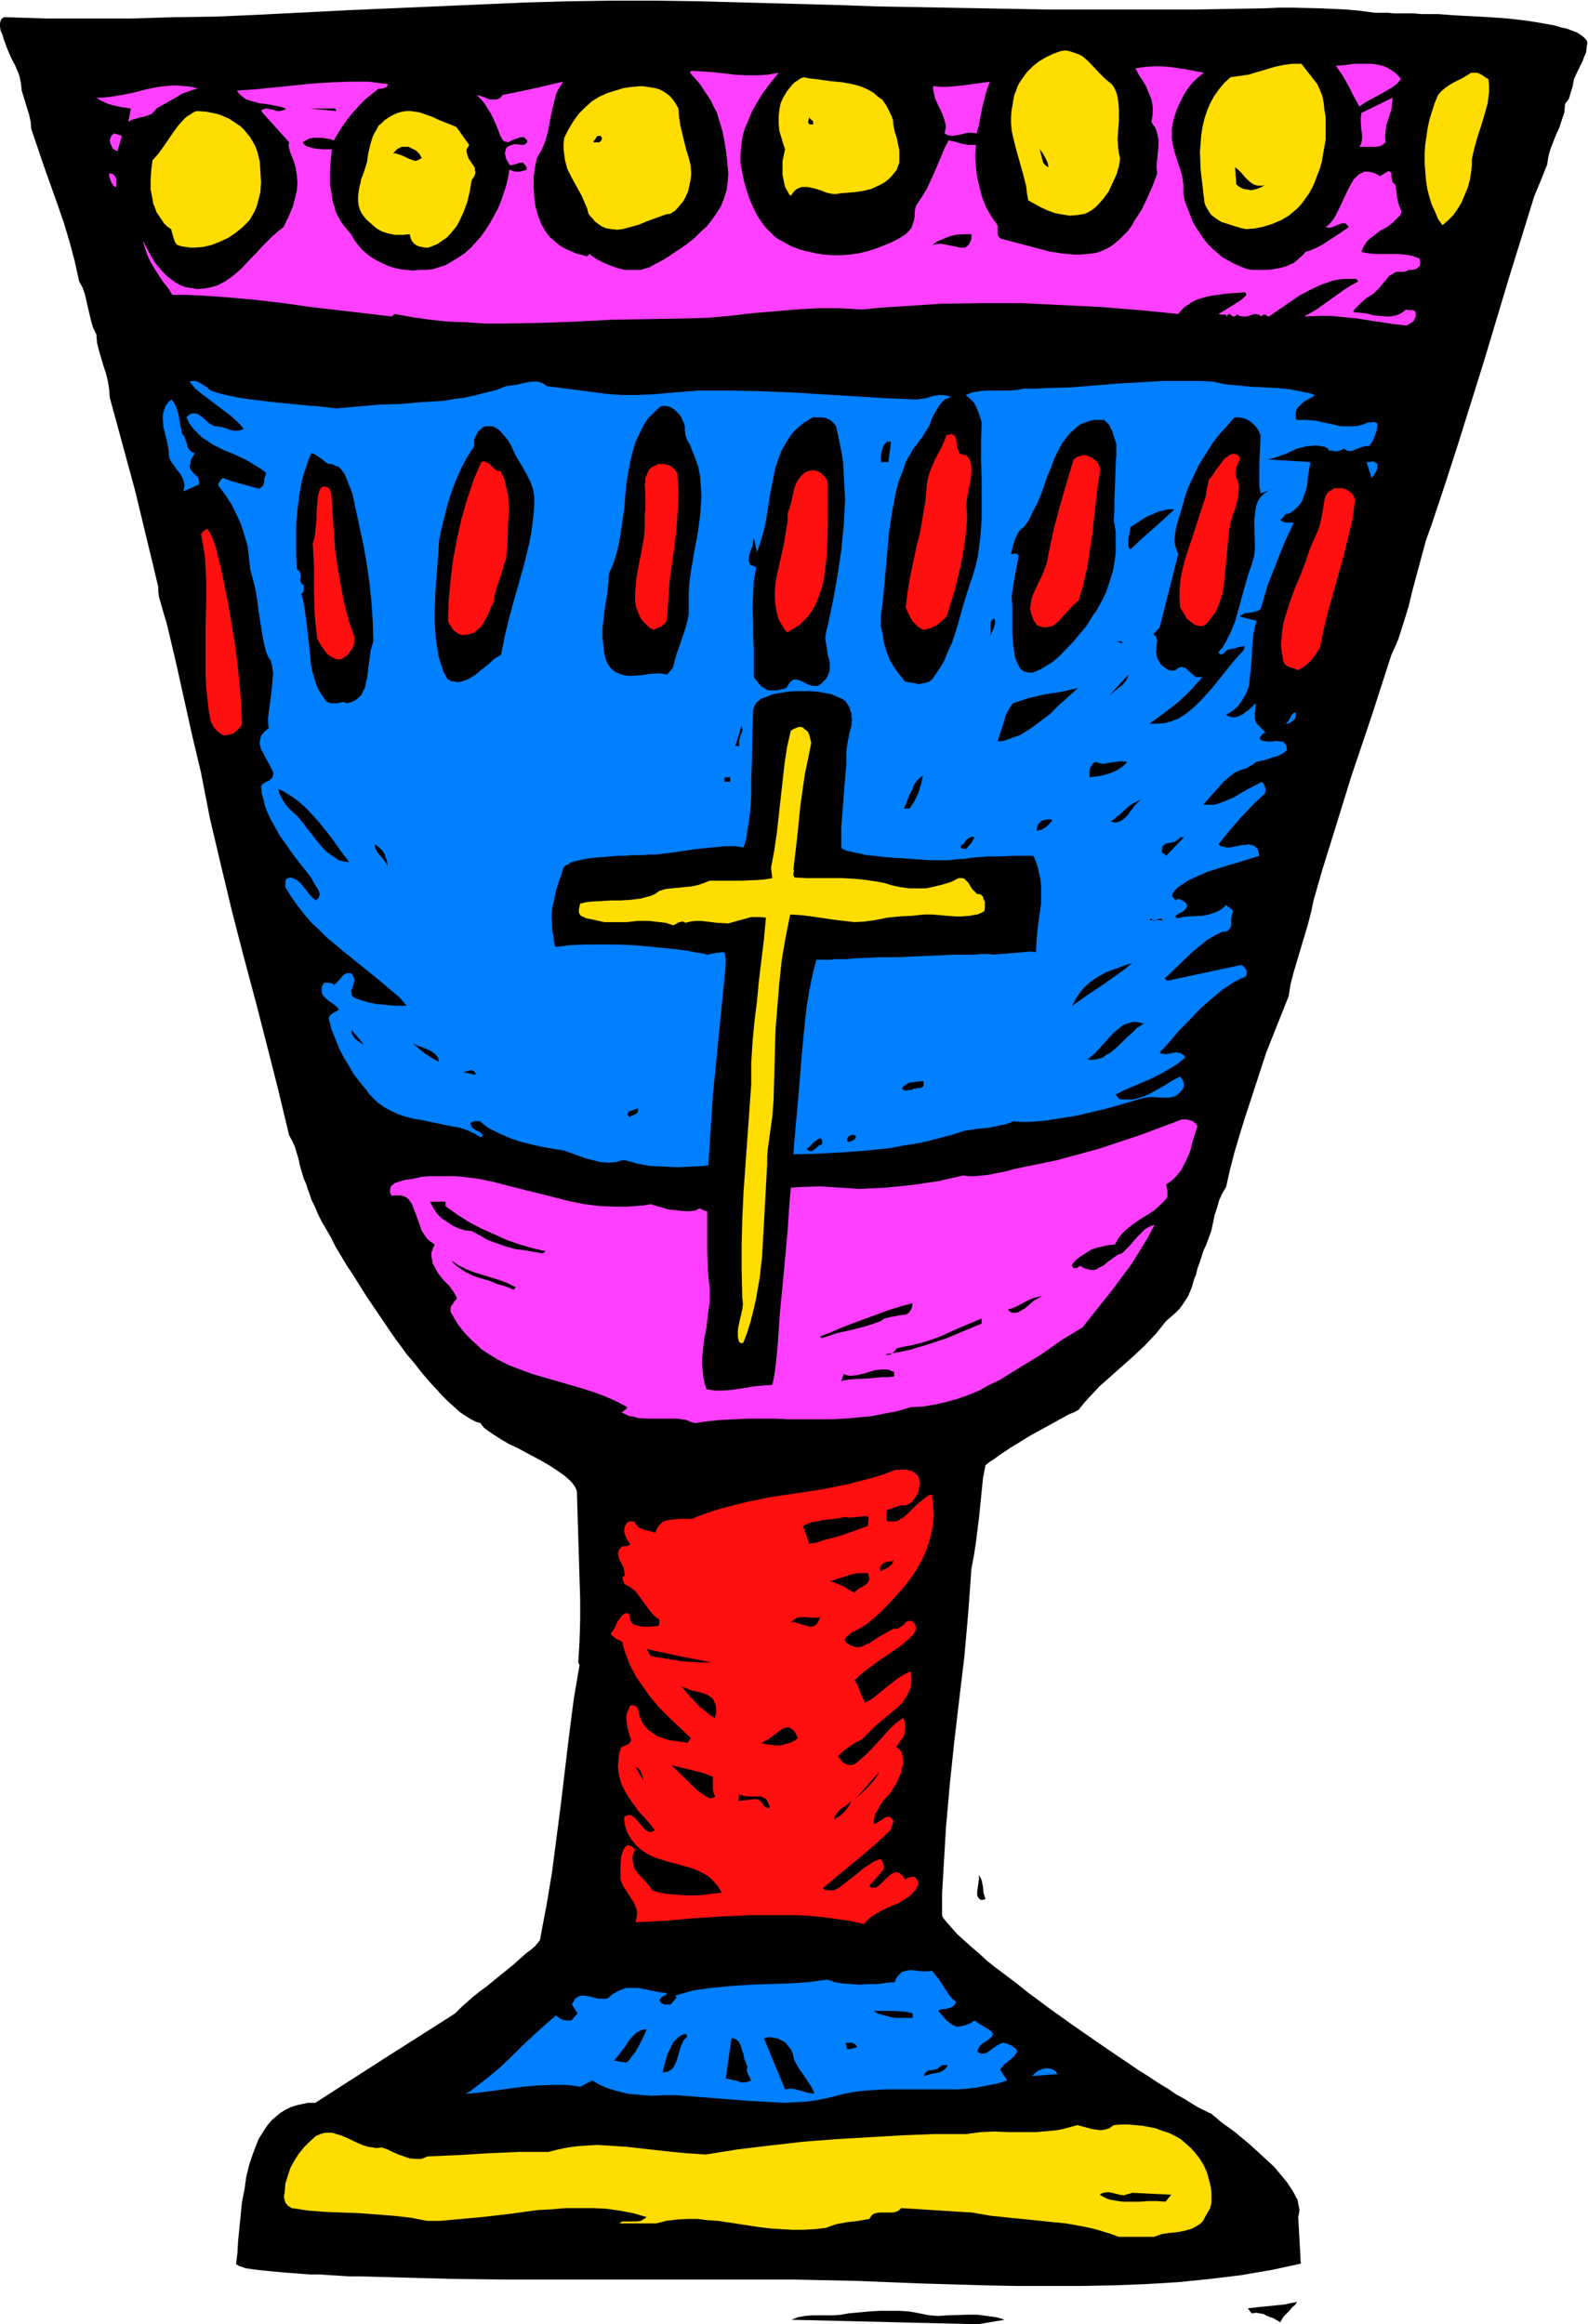 <svg xmlns="http://www.w3.org/2000/svg" fill-rule="evenodd" height="588.515" preserveAspectRatio="none" stroke-linecap="round" viewBox="0 0 2488 3642" width="402.059"><style>.brush1{fill:#000}.pen1{stroke:none}.brush2{fill:#fd0}.brush3{fill:#ff3fff}.brush4{fill:#007fff}.brush5{fill:#ff0f0f}</style><path class="pen1 brush1" d="m1982 13 22-1h22l42 1 43 2 21 2 22 3h21l9 1h31l12 1h25l27 2 56 3 27 2 27 3 13 2 12 2 11 2 11 2 10 3 9 2 8 3 8 3 6 4 4 3 4 4 2 4-1 8-1 8-3 7-3 8-7 14-6 13-2 11-3 10-3 10-3 4-3 4-1 13-4 12-4 12-5 11-9 23-3 11-2 13-10 25-10 24-40 129-39 130-40 128-21 65-21 63-9 25-7 26-14 52-6 25-8 26-8 25-5 12-6 13-31 96-32 95-30 97-15 48-14 49-4 19-5 19-11 37-11 37-5 19-3 19-35 88-17 52-17 52-8 26-8 27-7 27-6 27-6 10-5 11-3 11-4 12-5 24-4 11-4 11-5 11-3 10-3 9-3 8-2 9-3 7-4 14-6 14-4 6-4 6-5 7-6 6-7 6-8 7-8 10-8 10-17 18-17 16-18 16-18 16-18 16-17 18-8 9-8 10-7 4-8 3-9 5-9 5-20 11-22 12-21 13-10 6-9 6-9 6-8 6-8 5-6 5-4 21-2 20-4 40-5 40-3 20-4 21-5 69-6 68-8 67-8 68-7 67-6 68-2 34-2 34-2 34v34l1 3 2 3 6 7 7 8 8 9 10 9 11 10 13 11 13 12 14 11 16 12 16 12 16 13 35 26 35 25 36 25 35 24 18 12 16 11 16 10 15 10 15 9 13 9 13 7 11 7 10 6 8 4 8 4 2 1 3 1 3 3 4 3 8 7 11 8 11 8 12 10 12 10 25 23 12 11 10 12 10 12 8 12 3 5 3 6 3 5 1 6 1 5 1 5-1 6-1 5 4 73-23 5-23 5-24 4-23 4-49 6-49 5-50 3-50 2-52 1h-102l-52-1-101-3-50-2-49-2-49-1-47-1H792l-79-1-39-1-38-1-37-1-35-1h-17l-16-1-31-2h-14l-14-1-13-1-13-1-11-1-11-1-10-1-9-1-8-1-7-1-6-1-5-2-4-1-3-2-2-1v-1l2-17 1-18 1-10 1-10 2-20 2-21 4-20 3-21 5-20 7-20 7-18 5-8 5-8 5-7 6-7 7-6 6-5 8-5 8-4 9-3 9-2 10-2h11l109-70 110-70 2-2 3-3 6-6 8-7 9-8 10-8 11-8 22-18 21-17 10-9 9-8 8-6 7-6 2-3 2-2 2-3 1-1 5-27 5-26 9-54 7-54 7-54 13-109 7-54 9-53-2-4 2-33 1-33v-33l-1-32-1-33-1-33-1-33-1-33v-4l-1-4-2-4-2-3-3-4-4-4-8-7-10-7-12-8-12-7-13-7-26-14-13-6-12-7-11-7-9-6-8-6-3-4-2-3-7-2-8-4-8-5-9-6-9-8-10-9-10-10-10-11-11-12-11-13-10-13-12-14-22-30-21-31-21-31-20-32-10-15-9-15-9-15-7-14-8-14-7-12-6-12-5-12-5-10-3-9-3-8-2-7-4-9-3-10-3-10-2-10-3-10-3-10-4-9-5-9-17-71-18-71-18-70-19-71-18-70-17-71-17-72-14-72-14-59-26-117-14-59-4-13-4-14-4-14-1-7v-8l-9-38-9-37-18-75-40-147-1-13-2-13-3-12-4-12-7-24-3-12-1-13-5-10-3-10-5-21-5-22-4-11-5-9-7-32-8-30-9-30-10-29-21-59-20-59-1-11-2-10-12-39-1-10-2-11-2-6-3-7-3-7-4-7-7-16-6-16-2-7-3-7-1-6v-5l1-5 2-3 3-2h4l64 2h131l67-2 67-1 68-3 138-7 138-6 138-6 69-2 68-1h68l68 1 112 3 111 3 55 2 55 1 110 2 110 2h222l56-1 57-1z"/><path class="pen1 brush2" d="m1742 132 4 6 3 7 2 7 1 7 1 14v15l-1 15-1 15 1 15 1 7 2 8-2 13-4 13-6 13-6 13-8 11-8 9-5 5-5 4-5 3-6 3-6 1-6 1-12 1-12-2-11-2-11-4-11-5-20-11-2-11-1-10-5-20-11-39-5-20-2-10-1-11v-10l1-11 2-11 2-12 3-7 2-6 3-6 4-6 8-11 9-9 10-8 12-7 11-5 11-4 7-1 6 1 6 2 6 2 5 2 5 3 9 8 17 18 9 9 10 8zm322 0 4 9 4 10 2 11 1 10 2 12v34l-2 12-2 11-2 12-3 11-4 10-4 11-4 9-5 9-5 7-5 7-5 6-5 5-6 5-6 5-12 7-14 6-13 4-14 3-14 1-9-2-10-3-9-3-10-3-8-5-4-3-4-3-3-4-3-5-3-5-2-6-3-26-3-26-1-27 1-13 1-13 2-13 3-13 4-12 5-12 6-11 7-10 9-11 10-9 14-2 14-2 27-8 13-4 14-3 14-2h15l25 32z"/><path class="pen1 brush3" d="m2195 124-6 7-8 6-17 10-17 9-9 5-8 6-9-16-8-16-9-16-11-16 14-1 14-2h28l7 1 6 1 7 2 6 3 5 3 6 4 5 5 4 5zm-309-10-10 8-8 8-8 10-6 10-5 10-5 11-4 12-3 12-1 8v15l1 6 3 13 4 13 4 12 4 13 1 7 1 7v14l2 11 4 11 4 10 4 11 5 9 6 9 6 9 7 9 7 7 8 7 8 7 9 5 9 5 9 4 10 4 9 2h22l11-1 11-2 11-3 6-3 5-2 5-4 4-4 5-4 4-5 9-3 9-4 8-4 9-6 17-11 16-11-1-2-2-2-2-2h-6l-5 2-5 2-5 2-5 1-5-1 6-5 5-6 5-8 4-8 8-17 8-17 4-7 4-7 5-5 5-4 3-1 3-2h8l3 1 5 1 4 2 5 3 2-1 3-2 5-3 2-1 2-1 2 1 2 3v5l1 5 1 4 4 3 2 11 1 11 3 11 2 5 2 4-2 6-4 4-4 4-4 4-9 7-10 5-9 7-9 7-4 4-3 5-3 5-2 6 12 2 11 1h34l11 1 12 2 5 2 6 2 1 4v6l-1 2-3 3-4 2-5 1h-5l-4 2-4 1h-12l-3 2-7 4-5 6-6 7-5 6-6 6-3 3-3 2-8 5-8 7-7 7-4 4-2 4 10 1 11 1 10 3 11 1 11 1h5l5-1 5-1 5-2 5-3 5-4 3 1h8l2 1 2 2v8l-2 3-1 3-6 4-5 3-20-2-19-3-20-3-19-3-20-2-21-2h-20l-22 1 11-6 10-6 21-15 21-15 11-7 11-6-3-4h-19l-9 1-10 2-8 3-9 3-17 8-17 9-16 11-32 22h-1l-2-1-1-1-2-1h-2l-2 1-2 2-2-2-2-1-5-1-5 1-5 2-5 1h-5l-5-1-2-1-2-2-1 2-1 1-3 1h-1l-2-1-2-2-2-1-2 1-1 1-1 2-1-2-1-1h-7l-4-1 12-7 11-7 11-7 5-4 5-5-2-4-29 2-14 2-14 2-14 4-6 2-6 3-6 4-6 4-5 5-5 6-60-6-62-5-62-3-62-3h-63l-63 1-31 2-31 2-31 2-30 3-17-1-18-1h-35l-35 2-34 3-35 3-34 4-35 3-34 1-57 1-58 1-57 3-57 2-57 1h-29l-28-2-29-1-28-3-28-4-28-5-4 4-42-5-43-5-43-5-42-6-43-5-43-4-44-3-22-1h-22l-7-11-8-10-13-20-6-10-5-11-4-11-3-12 6 12 7 13 7 11 10 12 9 9 11 8 5 3 6 3 6 2 6 1 6 1 6 1 12-1 10-2 10-3 10-5 9-6 9-7 9-8 16-17 8-8 8-9 17-17 8-7 9-7 5-10 5-11 5-12 3-12 3-12 1-12-1-13-2-12-3-10-4-10-2-5-1-5-1-4 1-5-44-49 2-2 2-1 5-1 5 1 5 1 5 2h5l5-1 3-1 2-2-10-3-10-2-11-2-10-1-11-3-10-3-4-3-4-3-4-4-3-4 29-2 30-3 59-6 30-2 30-1h29l15 2 15 2-2 4-4 2-5 1h-4l-10 8-10 8-10 10-9 10-9 11-8 11-7 11-7 12-6-2-6-1-6-1h-14l-6 1-6 3-5 3 4 5 5 2 6 2 6 1 12 1h13l-2 18-1 18v19l3 18 1 8 3 9 2 8 4 8 4 7 5 7 5 6 6 7 5 9 6 8 7 8 7 6 8 6 9 5 8 4 9 4 9 3 10 2 9 1 10 1 10-1h10l10-1 10-3 12-4 10-6 10-6 10-7 9-8 8-9 8-9 7-10 7-11 6-11 6-11 5-12 8-24 3-13 2-12 3 1 3 1 3 1h8l3-1 4-1 3-1v-4l-2-3-2-2-1-2h-6l-5 2-5 1-3 1-3-1-5-9-1-4-1-5 1-4 1-4 4-3 2-1 3-1 4-1h3l8 1h3l3-1 2-2 1-2v-2l-3-3-2-2h-6l-5 2-6 2-6 3-2 1-3-1h-2l-3-2-2-3-2-4-7-18-8-17-5-8-5-8-5-6-7-7 5 1 5 2 11 4h10l2-1 3-1 2-2 2-3 48-10 47-11-4 7-4 6-3 7-2 8-4 16-3 15-3 17-4 15-3 8-3 7-4 7-4 7-3 15-2 15v16l1 15 2 15 4 14 5 13 7 12 6 8 8 7 7 6 8 5 9 4 9 4 8 2 10 3 3-4 10 7 11 6 12 5 11 4 12 3h25l6-2 7-2 9-5 10-5 10-6 10-7 11-7 11-8 10-8 9-9 10-9 8-10 7-10 7-11 5-12 4-13 2-13 1-14-2-23-3-22-4-21-3-10-3-10-3-10-5-9-4-9-6-9-6-9-6-9-7-8-8-9 2-3 17 1 17 1 17 2 17 2 18 1h17l17-1 17-3-13 16-12 16-11 18-5 9-4 9-4 10-4 9-3 10-2 11-1 11-1 10v11l2 12 3 15 4 15 5 15 6 14 7 14 9 13 5 6 5 5 6 6 6 5 11 6 11 6 13 5 12 3 13 3 13 2 14 1h13l13-1 14-2 13-3 13-4 13-5 12-5 12-6 11-7 5-5 4-5 2-6 2-6 1-6v-6l1-7 2-5 8-12 8-13 6-13 6-13 11-26 5-12 6-12 10 2 10 3 11 2h12l-1 17 1 18 2 16 4 17 4 15 6 15 8 14 5 7 5 7v14l1 3 2 2 2 2 19 5 38 10 19 5 19 3 20 2h10l10-1 10-1 9-2 9-4 8-4 7-5 7-6 7-7 7-7 6-8 5-9 11-17 9-19 8-18 7-19-1-11 1-11 1-11 1-10v-10l-2-10-1-4-2-5-3-4-3-5 1-6 1-6v-12l-2-11-4-10-4-10-6-10-6-9-5-10 14-2 13-1h14l14 1 13 2 13 2 26 5z"/><path class="pen1 brush2" d="m2332 124 1 10v9l-1 9-1 9-5 18-5 17-6 18-5 18-2 8-2 10v9l-1 10-2 12-3 12-5 12-5 12-6 10-7 10-8 8-9 8-7-10-5-12-5-11-4-13-3-12-2-14-1-13-1-14v-14l1-14 2-13 2-14 3-13 4-13 4-12 5-12 5-6 6-5 7-5 7-4 14-7 13-8h9l3 1 4 2 6 4 5 3zm-933 64 1 10 2 9 3 9 2 10 2 9v20l-2 5-2 6-4 5-4 5-5 5-5 4-5 3-6 3-11 5-12 3-13 2-24 2-5 1h-6l-10-2-10-4-10-3-10-2h-9l-5 2-4 2-4 4-4 6-3-3-2-4-4-7-2-9-2-10v-21l2-10 2-9-3-9-3-10-3-10-1-11v-11l1-11 2-10 4-9 6-10 8-10 4-4 5-3 4-3 5-2 10 2 10 1 21 3 20 2 11 2 9 2 10 3 9 4 9 5 7 6 8 6 6 9 5 10 3 6 2 6z"/><path class="pen1 brush3" d="m1551 128-4 10-3 10-5 20-4 21-2 10-3 10-7-1h-7l-12 3-6 1-6 1-6-1-3-1-3-2 1-5 1-6-1-5-1-4-3-9-4-9-4-8-4-9-2-9-1-5v-5l12 1h11l22-2 22-3 22-3zM310 139l-9 2-8 3-8 3-8 5-32 18-2 3-2 2-4 4-6 2-6 2-6 1-6 2-7 2-5 3 4-21-14-2-14-3-7-2-7-3-6-3-6-4h10l10-1 19-3 20-4 19-5 20-4 10-1 10-1h10l10 1 11 1 10 3z"/><path class="pen1 brush2" d="m1063 170 1 14 2 13 6 25 3 12 4 13 3 12 1 13-1 10-2 9-2 9-4 9-4 7-6 7-6 7-8 5-7 1-8 3-17 6-17 7-18 5-8 2-8 1-9-1-7-1-8-3-7-5-4-3-3-4-4-4-3-4-2-8-3-7-6-14-15-27-7-14-2-7-2-8-1-8-1-8v-9l1-9 7-14 8-13 8-11 10-10 10-9 11-7 13-6 13-4 13-4 14-2 15-1 7 1 7 1 6 1 7 2 6 3 6 4 5 4 5 6 4 6 4 7z"/><path class="pen1 brush3" d="m2171 223-5 4-4 2-5 1h-27l3-6 1-7v-6l-1-7-1-13v-6l1-8 49-24-1 9-1 9-5 16-3 9-1 8-1 10 1 9z"/><path class="pen1 brush1" d="m527 174-42-4h40l2 4z"/><path class="pen1 brush2" d="m403 237 4 16 1 16 1 16-1 16-2 8-4 15-3 7-4 7-4 7-5 5-6 6-11 9-12 8-13 6-13 5-13 3-14 1h-6l-7-1-6-1-7-2-2-2-2-3-2-6-2-7-2-7-6-4-5-5-4-6-4-6-4-6-2-6-3-7-1-7-3-15v-15l1-16 2-15 9-10 8-11 15-22 8-11 9-10 4-4 5-3 6-4 5-2 15 1 15 3 7 2 7 3 7 3 6 4 6 4 6 4 5 5 5 6 5 6 4 7 4 7 3 8zm312-38 20 28-2 4-2 3v4l1 4 2 6 4 6 4 6 2 3v4l1 3-1 4-2 4-3 4-3 18-4 17-6 16-7 15-4 7-5 6-5 6-6 6-6 4-7 5-7 3-8 3h-5l-5-1-5-1-4-2-4-3-3-4-2-5-1-5-11 1h-12l-10-2-10-3-9-5-8-7-8-7-7-9-3-6-2-7-1-7v-7l1-8 1-7 2-7 1-6 3-7 2-6 4-13 2-14 3-13 4-13 3-6 3-5 3-6 5-4 5-5 6-4 7-4 7-3 7-2 7-1h6l7 1 7 1 6 2 14 5 13 6 13 5 12 5z"/><path class="pen1 brush1" d="M1274 195h-5l-2-1-1-3 2-7 2 3 3 2 1 2v4z"/><path class="pen1 brush3" d="m184 237-4-2-3-2-2-4-2-4-1-5 1-4 2-4 4-3 12 4-7 24z"/><path class="pen1 brush1" d="M943 216v2l-1 2-1 1-2 2h-9v-2l2-2 3-5 2-1h4l2 3zm-282 32-3 1-3 2-3 1h-2l-6-2-5-2-6-3-5-2-6-2-3-1-3 1 2-3 3-3 2-2 3-1 3-2h11l6 3 6 3 5 5 4 7zm982 14-4-2-3-3-2-3-1-4-2-8-2-8 4 5 4 7 4 8 1 4 1 4zm339 27-5 4-5 2-6 2-6 1-6-1-6-1-6-3-5-4-2-27 5 4 5 5 5 6 6 6 5 4 3 2 3 1 4 1h7l4-2z"/><path class="pen1 brush3" d="M182 280v13l-3-1-2-2-3-5-2-6-1-3v-4h4l2 1 3 3 2 4z"/><path class="pen1 brush1" d="M1522 367v7l-2 5-2 4-3 3-3 2h-8l-4-1-10-2-10-2-5-1h-5l-5 1-4 1 6-5 7-3 7-3 8-3 8-2 9-1h16z"/><path class="pen1 brush4" d="m330 612 12 4 12 3 24 5 24 3 25 3 50 5 25 2 25 3 33-3 34-3 34-1 34-3 34-2 17-3 16-2 17-4 16-4 16-4 15-6 8-1 8-1 8-2 9-2 8-1h8l4 1 3 1 4 2 3 3 47 6 46 6 24 2h24l24-1 24-2 24-2 25-2h49l49 1 49 2 98 6 48 3 49 2 7-1 7-1 7-2 7-2 7-1h6l7 1 7 3h-3l-3 1-5 2-4 4-4 5-7 11-3 6-3 6-2 7-4 7-4 6-4 7-5 6-4 6-5 6-4 7-8 14-5 15-6 15-4 15-6 31-5 33-3 33-3 34-3 33-4 33v15l3 13 2 14 4 13 5 13 7 12 8 11 9 11 11 2 5 1 6 1 5-1 5-1 6-2 5-4 6-9 6-9 6-10 4-10 9-20 7-22 6-21 6-21 7-22 7-21 4-14 3-14 2-15 2-15 2-29v-60l-1-31v-30l1-29-4-13-5-12-3-6-4-4-4-4-5-4 5-2 5-2 12-2 11-1h36l11-1 11-2h19l19-1 37-1 36-3 37-3 35-2 36-2h57l20 1 19 4 20 2 21 2 21 1 20 1 20 2 20 4 10 2 9 3-2 2-2 1-5 3-6 3-5 4-5 5-2 2-2 4-1 3v8l1 4h14l15 1 28 6 13 3h21l7-1 7-2 7-3h4l5-1 3 1 2 1 1 2-1 9-3 9-4 9-5 7h-5l-5 1-11 4-4 2-5 1-5-1-3-2-2-1-3 2-3 1-2 1h-7l-3-1h-6v-3l-6-3-7-1-6-1-12 1-6 1-12 3-11 5-6 3-6 2-11 4-12 3 67 4-4 24-1 12-3 11-4 11-2 5-3 4-4 4-4 4-4 3-5 3h-4l-3 3-1 2-2 2-3 3 3 2 2 1 5 1h11l-15 32-13 33-13 33-5 17-5 18-3 4-5 2-4 1-5 1-9 1-4 2-4 3 27 7-3 9-2 10-1 10-1 10-1 20-2 21-1 10-1 10-3 10-4 8-5 8-6 8-8 7-5 3-5 3 3 2 3 1 4 1h3l5-1 7-3 5-4 6-4 10-10v8l-1 8v8l1 3 2 5 14 14h-2l-3 2-2 3-2 2v3l2 2 3 1 7 1h6l8-1 6 1h3l2 1 2 2 2 3 1 3v5l-4 3-3 2-8 4-8 2-8 3-8 2-9 2-7 5-4 2-4 3-5 1-5 2-9 4-9 7-8 7-8 9-8 9-16 18h18l6-2 11-4 12-5 22-13 12-6 11-6 3 4 2 4 1 5-1 5-19 18-19 20-18 21-17 21 4 3 5 1 4 1h5l10-2 10-2h5l4-1 4 1 4 1 3 2 3 3 2 5 1 6-16 5-16 5-17 5-16 5-16 5-16 7-15 7-7 5-8 5-3 3-3 3-3 4v2l-1 2 6 7 1-2h6l5 3 3 2 3 4-1 4-2 3-2 2-3 2-6 3-5 4 3 3 9-2 10-1 21-1 10-2 9-3 5-2 5-3 4-3 4-4 3 3 3 2 3 2 2 3-2 5-1 6v10l-1 4-2 3-2 2-2 1-3 1h-4l-12 6-12 7-11 9-11 9-22 21-22 21 3 4 117-25 4 3 3 4 1 2v6l-1 3-9 4-10 5-9 6-9 6-18 15-17 15-16 17-17 17-15 18-15 16 2 2h3l5 1 5-1 5-1 5-1 6 1h2l2 2 3 2 2 3-6 5-6 5-13 8-14 8-14 7-28 12-14 6-14 7 5 7 7 1h13l6-1 13-4 11-5 23-13 11-7 12-6 3 4 2 4 1 5-1 5-3 4-4 4-3 3-4 2-4 1-5 1h-9l-19-1-9 1-4 1-4 1-24 7-24 7-25 6-25 6-25 4-25 4-25 2h-13l-12-1-10 4-9 2-19 4-20 2-19 3-19 6-19 5-19 5-19 4-20 3-20 4-39 4-40 3-41 2-81 2v-7l-1-4-1-1-1-2-9 2-8 1-8 1-9 1-8 2-7 2-7 4-3 2-3 3 12 7-9 2-8 1-10 1-10 2-20 1-22 1-22-1-22-1-11-2-10-2-10-3-9-2-7 1-6 2-12 1-12-1-12-3-12-3-11-4-22-8-18-3-17-3-18-4-16-4-17-6-16-7-16-8-7-5-7-6h-8l-4 1-2 1-1 2 1 3 2 3 5 4 7 3 5 5-4 3-10-6-11-5-12-4-12-2-24-5-24-5-12-2-12-3-12-4-11-5-11-6-10-7-9-9-5-5-4-6-10-12-10-13-8-14-8-13-7-14-6-15-6-15-4-16 1-3 1-2 4-3 5-3 5-3-4-5-5-4-6-4-5-4-5-5-1-2-1-3v-7l1-4 3-4h8l4 1 2 1 1 2 3-3 4-4 3-3 3-4 3-3 4-2h6l2 1 2 3 1 2 1 3v3l-1 5-2 6-2 5 1 4v2l2 3 2 1 4 2 9 3 10 3 10 2 10 1 20 2h19l-11-13-13-11-25-21-51-41-25-21-12-12-12-11-11-13-11-14-10-14-9-15v-8l1-4 1-1 2-1 4-1 3 1 3 1 4 2 5 4 5 6 5 6 5 7 5 5 5 4 2-2 2-2 1-3 1-2-1-4-2-5-6-9-2-4-2-4-26-33-12-17-12-17-10-18-5-9-4-9-4-10-2-10-3-10-1-11 2-3 3-2 3-2h1l4-2 3-3 2-2 1-4v-3l-1-3-4-8-5-9-4-8-5-9-1-4-1-4v-4l1-5 1-4 3-4 4-4 5-4-1-8v-8l2-16 2-15 2-16 1-15 1-7-1-7-1-7-2-7-4-6-3-7-4-16-3-17-5-32-2-17-3-17-4-16-4-15-2-19-2-17-5-17-5-16-7-16-8-16-9-14-11-15-1-2v-2l2-3 2-3 3-3 14 5 14 4 15 4 14 4 3-2 3-3 2-6v-4l1-3 2-7-8-6-8-5-8-5-9-5-17-8-17-7-18-9-7-5-8-5-7-7-7-7-6-8-5-10 3-3 3-2 3-1h6l3 1 6 4 6 5 5 5 7 4 3 1h3l5 1 5 1 6 2 5 2 5 1h6l5-1 5-2-9-10-11-10-45-34-11-9-9-11 5-1h5l4 2 4 2 8 5 7 6z"/><path class="pen1 brush4" d="m285 679 3 4 2 4 3 9 1 5 3 4 3 3 2 1 3 1-6 11-1 7-1 3 1 4 4 5 5 5 3 3 1 3 1 4v4l-25 11 1-4 1-4v-3l-1-4-2-6-4-7-5-6-4-6-5-7-3-6-1-12-2-12-3-12-3-12-1-12v-6l1-5 2-6 2-5 4-5 5-4 4 6 3 6 2 6 2 7 2 14 2 7 1 7z"/><path class="pen1 brush1" d="M1073 668v7l1 7 2 6 6 11 2 6 5 12 5 15 3 15 1 15 1 15-1 15-1 15-4 30-6 31-5 31-2 15-1 16v32l-2 11-3 11-7 21-7 20-3 11-3 11-9 10-6-1-7-1-13 1-8 1-6 1-14 1h-7l-7-1-6-2-5-2-5-3-5-5-4-6-3-7-2-8-1-8-2-17v-16l2-17 2-17 3-17 2-17 1-17 7-16 5-16 4-17 3-18 5-35 3-37 3-18 3-17 4-17 5-16 7-15 4-8 4-7 5-7 6-6 6-6 7-6 4-1h3l6 1 6 3 5 4 5 5 4 6 3 7 2 6zm237 0 4 19 4 19 3 19 1 19 1 19 1 20-1 20-1 20-4 40-6 40-7 39-8 38-2 7-1 6-1 7 1 7 2 13 1 7 2 6 1 7v11l-2 5-2 5-4 5-5 5-6 4h-7l-7-2-6-3-6-3-6-2h-6l-3 2-2 2-3 4-3 5-11 3-5 1h-10l-4-1-5-3-5-3-11-14v-43l-1-22v-22l-1-21 1-22 1-21 4-21-4-2-4-1-2-2-1-3-1-2v-3l1-6 2-7 3-7 1-7 1-6 5 22 5-14 4-14 4-15 5-30 2-15 6-30 3-15 5-14 5-13 7-12 7-11 5-6 5-5 5-4 6-5 7-4 6-4h16l5 1 4 2 4 2 4 4 4 5zm439 28v16l-1 15-1 29-1 28v15l-1 16 3 18v33l-2 16-3 15-5 16-5 15-7 14-7 13-9 13-8 13-20 24-20 21-11 10-6 4-7 4-6 4-7 3-7 3h-7l-3-1-4-1-3-2-3-3-3-6-3-6-2-7-1-7-2-13-1-15v-44l-1-15 5-32 6-30-1-2-1-2-3-1-3 1h-4l3-13 4-12 3-6 3-5 4-4 3-2 8-11 6-13 7-13 6-14 10-29 6-14 5-14 6-12 7-13 8-10 4-5 5-4 4-4 5-4 6-3 6-2 6-2 6-1h15l4 4 4 4 2 5 3 5 1 5 2 5 3 10zm226-14-1 23-1 23v34l2 11 21-7-5 2-4 1-7 5-5 5-4 6-3 8-1 7-1 8-1 9 1 36v8l-1 9-2 8-2 7-6 17-5 18-5 18-5 18-5 18-7 17-4 8-4 8-5 8-6 7 1 2 2 1 1 1 2-1 2-1 2-2 2-2 2-2h2l25-6-1 6-8 9-9 10-16 20-16 20-17 19-9 9-9 8-9 7-10 6-10 4-11 3-12 1h-12l22-16 22-17 10-9 10-10 10-11 9-10h-9l-3-1-4-4-5-4-4-4-3-2h-2l-3-1-3 1-3 1-3 3-6 1-5-1-5-3-4-3-4-4-2-4-3-5-1-5-1-5 1-4v-5l1-8-1-4-1-3-4-3 10-11 29-115-2-5-2-5-1-5-1-5 1-11 2-12 7-23 3-11 3-11 6-17 8-17 8-17 10-16 10-16 11-15 13-14 12-14h7l6 1 6 2 5 3 5 4 5 5 4 6 3 7zM803 703l5 11 6 10 6 10 6 11 5 10 4 11 1 6 1 6v13l-1 16-2 15-2 15-3 15-7 29-8 29-8 28-8 29-7 29-3 15-3 15-10 6-10 9-10 8-11 9-10 6-5 2-6 2-5 1-6-1-6-1-5-3-6-11-4-12-4-13-2-13-2-13-1-14-1-14v-14l1-29 2-28 2-28 2-28 4-20 5-20 5-19 6-19 7-18 8-18 9-17 11-17v-10l2-5 2-4 2-4 4-3 3-3 4-2h11l3 1 7 4 5 5 5 6 5 6 4 7 3 6z"/><path class="pen1 brush5" d="m1514 713 3 4 3 5 1 4 1 5v10l-1 10-2 10-2 10-2 10-1 10 1 12v12l-2 23-3 23-4 21-5 22-5 21-13 41-4 4-8 7-4 3-9 4-10 3-5-2-5-3-4-4-4-4-6-11-5-11 3-25 4-24 10-47 6-24 4-24 4-24 2-25 2-10 3-10 4-10 4-9 10-19 4-9 4-10 4-1 4-1 2 1 3 2 1 2 1 3 1 7 1 7 1 3 1 3 2 3 3 1 3 1h4z"/><path class="pen1 brush1" d="M1392 724h-12v-9l2-10 1-4 2-4 3-3 2-2h6l-4 32zm-878 3h5l3 1 4 2 4 1 5 5 5 7 3 7 3 8 6 15 6 28 6 28 6 28 5 29 4 29 3 29 2 30 1 31-2 6-2 7-2 14-1 8-1 8-2 15-2 7-1 7-3 6-3 6-4 4-5 4-6 3-7 2-3-1-4-1-9 2h-9l-4-1-4-2-6-9-6-9-4-10-3-10-3-10-2-11-2-22-5-44-3-22-2-11-3-10 2-2 1-1 1-4v-8h-2l-1-1-2-3-1-3 1-4v-4l-1-4-2-3-1-1-2-1-1-24v-47l2-23 3-23 4-22 3-11 4-11 3-10 5-11 3 1 4 2 6 4 13 10z"/><path class="pen1 brush5" d="m1943 717-2 6-2 4-1 3-2 7v8l2 5 2 6 1 5v5l-1 11-2 10-3 11-4 10-3 11-2 10-2 20-2 21-2 21-2 20-1 10-2 10-3 9-3 9-4 9-5 7-6 8-7 7-4 1h-3l-6-1-5-3-5-4-5-4-3-6-7-11-1-14v-13l1-13 2-12 3-13 3-12 8-24 8-24 8-25 8-24 2-13 3-13 2-3 3-3 5-8 6-8 6-8 3-4 4-2 3-3 3-1 4-1 3 1 3 1 4 4zm-219 18-4 26-3 26-6 53-4 26-4 25-6 26-7 24-4 3-4 4-7 7-8 9-7 8-7 6-4 3-4 1-5 1h-4l-5-1-6-2-5-7-3-7-2-7-1-6 1-7 1-7 2-6 3-7 6-13 7-14 5-14 2-7 1-6 4-20 4-19 10-38 11-38 11-37 3-2 2-2 7-2 6-1 6 2 6 3 5 4 4 5 3 8v-1 1zm-940 3 3 6 3 6 3 13 3 13 1 15v14l-1 15-1 31v6l-1 6-1 12-4 12-3 11-4 12-4 11-3 12-2 12-4 7-3 8-4 8-4 7-4 7-6 5-6 5-4 1-4 1-6 1h-5l-5-2-4-3-4-3-3-5-3-4-2-5 1-33 3-32 4-32 6-32 7-31 9-31 10-30 12-28 3-1h2l4 2 4 2 3 3 3 3 3 3 4 2h4z"/><path class="pen1 brush4" d="M2158 727v7l-2 5-3 5-4 5-8-25h5l5-1 4 2 2 1 1 1z"/><path class="pen1 brush5" d="m1061 741 1 14 1 14-1 28-2 29-3 28-2 14-2 15-4 28-2 29-2 29-1 4-2 4-3 2-3 3-6 2-6 3-6-3-4-4-4-4-4-4-3-5-2-4-4-11-2-10v-12l1-12 1-13 5-26 5-26 2-12 1-13v-23l1-5v-28l-1-12 1-5v-6l2-4 2-5 2-4 4-4 5-2 5-3h9l4 1 4 1 4 2 3 3 3 3 3 4zm236 15v66l-1 35-1 17-2 17-2 16-4 16-5 14-6 14-4 6-4 6-5 6-5 5-5 5-6 4-7 4-7 4-4-5-3-5-6-10-3-11-2-11-1-11v-12l1-12 2-12 11-49 4-25 2-11v-12l3-9 3-10 2-10 2-9 3-9 2-4 3-4 3-4 3-3 4-3 5-2 5-1h5l5 2 4 2 3 3 3 3 3 4 2 5zm-778 17 4 59 2 29 4 28 5 28 5 27 7 27 9 26v12l-2 5-3 5-3 4-3 4-5 3-4 3h-7l-6-2-5-3-5-4-4-6-4-5-7-12-2-18-2-19-1-38v-37l-2-38 3-9 1-9 1-10 1-11v-11l1-11 1-11 2-9 2-4 3-3 3-1 3 1 3 1 2 2 2 4 1 3zm1604 11-4 30-7 29-7 29-8 28-8 29-8 28-7 29-6 29-7 11-8 10-4 4-5 4-5 3-5 3-8-3-7-2-3-2-3-2-2-4-1-4-2-12-1-11 1-12 1-11 2-11 3-11 7-22 8-22 9-21 8-21 7-21 4-9 4-9 4-9 3-9 4-19 3-19 1-5 2-4 3-4 3-2 4-2 3-2h12l4 1 4 2 3 2 4 3 2 3 2 4 1 4z"/><path class="pen1 brush1" d="m1840 798-17 16-18 16-17 15-17 16-3-4v-14l2-9 1-8 17-11 8-5 9-4 9-4 8-2 9-2h9z"/><path class="pen1 brush5" d="m346 889 12 59 5 30 5 31 4 30 3 31 3 32 1 32-1 3-2 3-5 5-5 4-6 2-5 1h-5l-4-2-4-3-4-4-3-3-5-10-3-17-2-18-2-18-1-18v-76l1-38v-37l-1-18-1-18-3-18-3-17 3-4 4-3 1-1h2l1 2 2 2 3 6 3 7 5 14 3 14 4 15z"/><path class="pen1 brush1" d="m1551 997 1-4v-16l1-4 2-2 3-2 1 4v4l-2 7-3 7-3 6zm207 11-9-3h9v3zm-22 84 32-35-2 6-3 5-4 5-4 3-10 8-5 4-4 4zm-47-14-30 27-14 14-16 12-15 11-8 5-8 5-9 3-8 3-9 3-9 1 5-16 5-15 2-8 3-7 4-7 5-7 12-4 12-4 26-6 26-4 26-6z"/><path class="pen1 brush4" d="M2030 1116v7l-1 3-2 2-5 4-4 2h-4l3-2 2-3 3-5 1-3 2-2 2-2 3-1z"/><path class="pen1 brush1" d="M1210 1172h-6v-10l2-10 3-10 6-8 2 2 2 2 1 5v5l-1 5-5 10-3 5-1 4zm-52-3h-6l10-32 1 5v4l-3 7-2 8v8zm608 25-6 6-7 5-7 4-8 3-7 2-8 2-16 2v-8l1-7 2-3 2-3 2-2 3-1 6 2 6 1 5-1 6-1 7-1 6-1h6l7 1zm-320 21-3 14-4 13-6 13-8 12h-9l3-6 3-8 3-8 4-7 3-8 4-6 5-5 5-4zm-302 10h-9v-7h9v7zm-597 126-8-1-8-2-6-4-6-4-7-5-5-5-11-13-10-13-5-6-5-7-11-13-6-5-6-6-6-7-5-8-4-8-2-8 8 4 8 5 8 5 8 6 8 7 7 7 14 15 13 16 13 17 12 17 12 16zm790-101-3 14 3-14zm403 38 12-10 6-5 11-10 6-4 6-3 6-3-5 5-5 5-5 7-5 7-5 5-4 3-3 2-3 1-4 1-4-1h-4zm-91-3-4 5-6 6-7 4-8 2 1-6 1-4 3-3 3-3 4-1 4-1h5l4 1zm-122 27-3 5-3 5-4 4-3 4h-5l-3-1-1-3 2-2 3-2 2-3 2-3 3-2 3-2 3-1 4 1zm300 29-3-3-2-1h-1l-1-4 1-3v-3l1-2 2-1 2-2 5-1 10-2 4-3 2-1 2-3h6l-28 29zm-1220 17-1-4-3-4-3-4-3-4-4-4-3-5-2-4-1-6 5 3 3 3 4 4 3 4 2 6 2 5 1 5v5zm512 28v2l-1 2-1 2-1 1h-8l-2 1-2 3-9-4h3l4-2 6-4 3-2 2-1h3l3 2zm304-3v7l-1 4-1 2-2 1h-2v-5l1-4 3-3 2-2zm201 0v2l-2 3-1 2-3 1-4 2h-5l3-2 4-3 4-4 2-1h2zm-290 18-2 2-1 2v6l-1 3-1 3-2 2-2 2h-13l1-4 1-5 2-3 3-3 3-3 4-2h8zm488 41h-21l3-3 1 2 1 1 2 1 3-1 2-1 3-1 2-1 2 1 1 1 1 1zm-48 67-11 9-11 8-24 17-24 16-24 17 4-8 4-7 5-7 5-6 11-10 12-8 13-7 14-5 13-5 13-4zm18 95-11 7-10 10-6 5-5 5-10 10-11 9-6 3-5 4-6 2-6 1-6 1-6-1 5-4 6-5 10-11 10-11 10-11 5-4 5-4 5-4 6-2 6-2 6-1 6 1 8 2zm-1220 35-3-3-4-2-7-5-3-3-2-3-2-4v-5l21 25zm116 25-11-6-11-7-10-8-9-8 6 3 6 2 12 5 6 3 5 4 4 5 1 3 1 4zm511 3-3 3-4 2-3 1-4 1h-17l3-5 3-3 4-2 4-1h5l4 1 4 1 4 2zm-454 17-21-4h3l3-1 7-2h2l3 1 2 2 1 2v2zm702 10v7l-1 2-2 1-3 1h-4l-3 1h-3l-3 2h-4l-4 1h-2l-2-1-2-1-1-2 3-3 4-3 4-2 4-1 9-1 10-1zm-448 42 1 4-1 3-2 2-1 1-3 1-2 1-3 1-1 2-3-3-1-2 1-2 1-2 2-1 4-1 4-2h2l2-2zm221 8-8 3-8 3-16 2-17 3-8 2-7 4-13-4 10-2 9-3 20-5 9-3 10-2h9l10 2z"/><path class="pen1 brush3" d="m1876 1765-8 25-3 13-5 12-6 12-3 6-4 5-4 5-5 5-5 4-6 4 1 5 1 5v10l-5 6-5 5-11 10-24 15-11 8-10 8-5 5-4 5-4 6-3 6-10 1-9 2-9 2-9 3-8 5-8 5-8 6-7 8 1 2 1 2 1 1h4l3-1 2-2h3l2 2 5 2 4 1 4 1h5l4-1 3-2 8-4 7-6 7-5 7-5 4-2 4-1 12-12 6-7 6-7 6-6 6-6 7-4 8-3-11 21-13 21-13 21-15 20-14 19-16 20-31 39-33 20-31 22-33 20-16 10-16 10-17 8-16 9-17 7-17 6-18 5-18 4-18 3-19 1-20 6-21 4-20 4-21 2-22 2-21 1h-65l-21-1h-44l-21 1-21 1-21 2-20 3-7-2-7-3-7-1-7-1h-46l-15-1-7-2-7-1-6-3-7-3h2l1-1 2-2 2-1 1-1 2-3-17-9-18-8-19-7-19-6-38-11-38-11-19-7-18-7-18-9-16-10-9-6-7-7-8-7-7-7-7-8-7-9-6-10-6-10v-7l1-3 2-2 3-5 4-4-2-5-3-5-7-10-9-9-8-10-3-5-3-6-3-5-1-6-1-5v-6l2-6 3-7-6-4-6-5-4-6-4-6-5-14-5-14-3-7-2-6-3-5-4-5-5-3-6-2h-10l-4 1-2-3-1-3v-3l1-4 1-3 3-2 2-2 3-1 13-4 14-2 13-3 13-1h38l12 1 25 3 24 5 23 6 24 6 48 12 23 6 25 5 25 3 26 1h13l13-1 14-1 13-2 9 3 8 2 9 3 9 1 9 1 9 1h8l8-1 2-1 2-1 2-1h3l3 2 6 2 3 1 3-2 14-6 13-6 14-5 14-5 14-4 14-4 15-2 14-2 15-2 15-1 30-1 31 2 30 2 21-1 21-1 20-2 20-2 20-3 21-3 40-9 9 1h10l20-2 10-2 10-2 10-2 10-3 34-7 34-7 33-9 33-9 33-11 33-11 32-12 32-12h7l7 2 3 1 2 2 3 2 2 4z"/><path class="pen1 brush1" d="m1340 1779 1 3-1 2-1 1-1 1-4 2-3 1h-3l-1-3 1-3 1-2 2-1 2-1 2-1 5 1zm-52 14-3 1-3 2-3 3-3 2-3 2-3 1-3-1-2-1-1-2 1-1 2-1 4-4 4-4 4-3 4-3h3l1 1 1 1v7zm-590 97 18 13 19 12 19 10 20 9 20 9 20 7 21 6 21 5h-1l-2 1-3 2-29-5-15-2-14-4-14-5-14-5-12-7-13-7-10-1-10-3-9-4-9-6-9-6-7-7-6-9-5-10h24v7zm110 127-3 4-12-5-14-4-12-5-14-4-12-4-12-6-6-4-6-4-5-4-5-6 6 4 6 4 12 6 13 5 13 4 26 8 13 5 12 6zm826 14-3 1-4 2-7 4-7 6-7 6-7 4-3 2-4 1h-7l-3-2-3-3 7-2 7-3 13-7 6-3 7-3 8-2 7-1zm-204 11-1 5-1 4-2 3-2 3-3 2-3 1-8 1-16 3-8 2-3 2-3 2-11 4-12 4-23 6-23 5-12 4-12 4-2-3 16-6 16-7 18-7 19-7 38-14 19-6 19-5zm108 32-36 15-19 8-18 6-19 6-20 6-19 4-20 3 2 1h5l3-2 3-2 5-6 3-1 4-1 16-3 16-4 16-5 16-6 15-7 16-7 31-13v8zm-137 83-10 1h-10l-20 2-22 1-11 1-10 2 4-11 5 2 5 1 9-1 10-2 10-3 10-3 10-1h10l5 2 5 2v7z"/><path class="pen1 brush5" d="m1440 2317 1 7-1 7-1 6-2 5-4 6-4 5-4 3-6 3h-8l-7 2-8 3-6 2-1 5v10l1 2 1 1h11l5-1 4-3 4-2 4-3 8-8 4-4 4-4 8-7 8-6 4-3 5-1 2 16 1 16-1 15-3 15-4 14-5 14-6 13-7 13-8 12-9 12-10 12-10 11-20 21-22 19-10 6-9 5-5 2-4 4-4 3-3 5 4 5 5 3 5 2 4 1h5l5-1 5-3 6-2 10-7 10-6 11-6 5-3 5-1h4l3-2 3-2 4-3 2-3 4-2h6l2 2 2 2 1 3 1 2v2l-1 5-3 5-4 4-4 4-5 4-4 4-19 13-19 13-19 14-10 8-8 8 5 8 3 9 2 5 2 4 4 9 10-5 9-7 17-14 9-7 8-6 10-6 9-4 1 9v8l-1 8-3 7-3 6-4 6-4 6-5 5-12 10-12 10-11 9-5 5-5 5-6 6-6 6-13 7-13 9-6 5-6 6 3 4 3 4 4 3 4 2 5 1 5-1 4-2 5-4 9-8 9-9 16-17 16-18 9-8 10-7 2 4 1 3v9l-1 9-1 4-2 3v-1l-10 15 3 1 2 2 4 5 1 6 1 6v7l-2 6-1 7-3 6-2 5-2 4-6 10-6 9-8 8-6 9-5 9-3 5-1 5-1 4v6l4-1 4-3 4-2 4-3 4-2h4l2 1 2 1 1 2 2 3-5 14-26 24-27 23-27 22-26 22 2 1 2 2h14l9-5 9-7 9-7 9-7 8-7 9-6 9-6 10-4 3 3 2 5 1 4-1 5-22 25 3 3h7l3-2 4-3 3-3 3-3 4-4 7-6 3-2 4-1h4l3 2 4 3 2 3 2 3 3-2 3-1 4-1h5l3 3 2 4 1 3v2l-1 2-4 7-5 5-5 5-5 3-11 7-12 5-11 5-11 6-5 3-6 4-5 5-4 5-22-5-21-3-22-3-22-2-23-1h-68l-45 2-46 3-45 4-44 2 1-6 1-5v-6l-1-4-2-5-2-5-6-9-5-8-6-9-2-5-2-5v-22l1-12 1-5 2-5 2-5 4-4 2-1 2 1 4 1 5 6-3 6-1 5v5l1 4 1 5 1 4 5 7 12 13 6 7 5 7 12 4 14 2 13 1 15 1h14l14-1 14-2 13-1-6-10-7-8-7-7-8-5-8-4-9-4-18-5-10-3-9-2-19-6-8-3-9-5-8-5-8-7-4-5-4-5-3-5-3-5-2-6-2-6-1-7v-6l4-2 3-1h3l3 2 3 2 3 3 5 6 5 6 3 3 2 2 4 2 3 1 3-1 4-2-11-14-13-14-11-15-5-7-5-8-4-8-4-8-2-8-2-9-1-9 1-10 1-10 3-10 5-2 4-2 4-2 1-2 2-3-2-6-2-7-2-7-1-8-1-7 1-7 3-7 1-3 2-3h3l3 1 2 1 2 1 2 4 1 5 1 5 2 5 2 5 3 4 6 7 8 6 8 5 9 3 9 3 9 1 19 3 6-8v1l-16-15-17-16-17-17-15-18-14-20-7-10-6-11-5-10-4-11-4-11-3-12-5-3-5-2-4-4-3-2-1-3 3-3 3-5 5-11 4-5 3-4 5-3h5l1 4 1 5 1 3 2 3 2 2 3 1 6 2 7 1h8l14-1h1l1-1 1-3v-6l-4-3-4-3-6-7-7-9-12-17-6-7-4-3-4-3-4-2-4-2v-2l-1-1-1-2v-2l-1-2 1-2 1-1 2-1-1-7-1-6-6-11-2-6-1-5 1-3 1-3 2-2 3-3h6l3-1 2-1 1-2-5-7-3-8-1-4v-4l1-4 2-4 1-2 2-1 3-1h7l1 3 2 2 3 4 4 2 5 2 4 1 4 1 5 1 4 2 3-6 2-4 4-4 3-3 5-2 3-1 9-1 10-1h18l4-1 4-2 19-7 19-6 19-5 20-5 39-8 40-6 40-6 40-8 19-5 20-5 19-6 19-7h15l5 1 5 1 4 3 4 3 3 6z"/><path class="pen1 brush1" d="m1361 2377-1 14-22 8-23 8-23 6-12 4-12 2-10-28 7-3 7-3 9-1 8-2 18-2 18-3 3 1h5l10-1 10-1h4l4 1zm18 85v-6l2-4 3-2 3-2 4-1h3l4-1 3-2-2 3-1 4-3 2-3 3-6 3-7 3v-1 1zm-19 3 1 4 1 3v3l-1 2-2 4-4 3-5 3-4 2-4 3-3 4-19-11-10-4-5-2-5-1 15-5 16-5 7-2 8-1h14zm-75 69-2 5-2 4-2 2-2 2-3 1-3 1-6-1-7-2-6-2-7-2h-6l5-4 5-3 6-1h6l12 1h6l6-1zm-170 71h-22l-25-2-25-4-24-4v-1l-6-10 51 11 51 10zm5 87-7-4-7-6-8-6-7-7-13-14-12-15 3 3 5 2 10 4 10 2 10 3 5 2 4 3 4 3 2 4 2 5 1 6v7l-2 8zm130 32-6 4-6 3-8 2-7 2h-8l-8-1-8-1-7-2 3-1 4-2 8-5 8-6 8-6 3-2 4-2h7l3 2 4 3 3 5 3 7v-1 1zm-133 60v21l1 4 1 3 2 3-4 2-4 1-3-1-4-2-3-2-4-3-7-5-40-39 16 4 9 2 8 2 16 4 16 6zm-109 3v2l-1-1-1-2-2-2-4-8-2-3-2-3h3l2 2 2 2 2 5 1 3 2 5zm332 32 38-43-4 7-4 6-9 10-10 10-11 10zm-134 14h-3l-3-1-3-2-2-3-4-5-3-2-3-1-28 3 1-10 4 1 3 1 7 1h21l3 2 3 1 2 2 2 4 2 4 1 5zm100 18 2-5 3-5 3-3 4-4 8-5 8-7-2 4-2 4-7 9-4 4-4 3-5 3-4 2zm238 125-4 1h-3l-2-1-2-2-1-2-1-2v-6l2-14 1-7-1-5 3 4 2 4 2 10 1 10 3 10z"/><path class="pen1 brush4" d="m1460 3088 5 6 5 6 17 26 5 6 6 5-2 4-3 3-4 2-4 1-4 1h-4l-4 1-3 2 6 7 7 8 8 6 8 4 7-1 8-2 7-3 6-4 7 5 15 9 4 3 3 4-2 4-4 4-4 3-8 5-3 3-2 4-2 5 3 1 2 2h4l5-1 5-3 5-4 6-4 5-3 5-2 6 1 7 3 3 2 3 2 2 2 2 4-3 4-3 4-7 6-8 6-3 4-3 4 11 17-16 5-16 3-15 3-16 2-16 1h-113l-16 1-16 1-16 2-16 3-19 5-18 4-19 3-18 1-19 1-19-1-37-2-38-3-38-3-38-3h-19l-19 1-13-1-12-1-12-1-12-3-11-3-12-4-11-5-10-6-19 10-11-2-12-1h-22l-23 1-23 2-44 6-23 3-22 2 9-5 9-7 18-14 18-15 18-17 17-17 18-17 18-16 17-15 5 4 6 3 6 1h7l10-11-9-14 3-5 2-4 3-2 3-2 4-1h3l8 1 4 1 4 1 8 2h12l4-2 5-5 6-3 5-3 6-2 5-2h18l11 2 24 5 11 1-2 3-4 2-3 2-1 2-2 2 2 3 1 2 3 1 2 1h10l9-11-2-3 14-4 14-4 14-2 15-2 30-3 30-2 30-1 31-1 30-2 15-2 15-2 12 4 12 2 14 1 13 1 14-1h14l14-2 13-1 2-6 3-4 3-3 3-3 4-1 3-1 8-1 8 1 8 1h12l4-1z"/><path class="pen1 brush1" d="M1430 3155v7h-25l-8-1-8-2-7-2-7-2-6-4h31l16 1 7 1 7 2zm-417 25-3 7-3 7-8 15-4 7-5 6-4 6-5 4-19-3 6-7 6-8 6-8 5-8 6-7 6-6 4-2 4-2 4-1h4zm64 10-3 4-3 3-4 9-6 20-3 8-2 4-3 4-3 2-3 2-4 1h-5l5-19 3-10 4-8 4-9 6-6 3-3 3-2 4-2 4-1 3 3zm94 49-1 4v2l2 5 5 10-5 2-5 1h-5l-10-3-5-1-10-2 9-63h3l3 1 3 2 2 2 3 5 2 7 3 8 1 7 3 7 2 6zm71-21 2 9 4 8 5 8 5 7 10 15 5 8 3 8-11-2-11-3-11-3h-6l-7 1-33-80 8-2 6 1 7 1 6 3 6 3 4 5 5 6 3 7zm101-10-4 1-4 1-4 1h-4l-2-10h10l2 1 3 1 1 2 2 3zm142 28-2 3-1 2-4 3-5 3-5 1-5 1-5 1-6 2-4 1v-2l1-2 3-3 4-2h4l8-2 4-3 4-3h9z"/><path class="pen1 brush4" d="m1657 3250-40 3 4-4 5-4 5-2 6-2h5l6 1 5 3 2 2 2 3z"/><path class="pen1 brush2" d="m1745 3330 12-1h11l11 1 11 1 11 2 10 2 10 4 10 3 10 5 9 5 8 7 8 7 7 8 7 9 6 10 5 11 4 15 2 8 1 8v17l-2 8-4 7-4 7-3 6-5 5-5 3-5 3-5 2-11 3-12 2-11 1-12 2-5 2-6 2h-55l-14-5-13-4-14-4-14-3-28-5-30-3-29-3-30-3-29-3-29-5-111-7-3 3-3 2-3 1-4 1h-21l-6 1-3 1-3 2-2 3-2 3-17 3-17 2-17 3-9 3-8 3-17 2-18 1h-17l-18-1-16-1-17-2-33-5-33-5-16-1-16-2h-16l-17 1-16 2-16 4h-58l5-3h22l7-1 5-3 2-1 2-2-21-6-21-4-21-3-21-1h-43l-22 2-21 1-44 6-43 5-44 4-22 2h-21l-26-5-27-3-26-2-26-2-53-2-27-2-27-4-3-2-2-1-3-3-2-3-1-4-1-3v-4l1-4 1-14 4-13 4-12 6-11 7-11 8-10 9-9 10-9 7-3 7-2h12l6 2 7 2 12 5 12 6 12 5 7 2 7 1 6 1 8-1 9 3 8 4 9 4 9 3 8 3 10 1h9l5-2 5-2 48-2 48-3 47-2h46l16-4 15-3 15-2 15-1 16-1 16 1 30 2 62 7 31 3 31 2 50-8 50-6 52-6 52-4 51-3 52-3 50-2h51l22-3 22-1 22 1h43l22-2 11-1 10-2 11-3 11-3 15 4 7 2 7 1 7 1 7-1 7-2 4-3 3-2z"/><path class="pen1 brush1" d="m1835 3439-9 11-13-1h-14l-13 1h-27l-13-2-6-1-6-2-6-3-5-3 3-2 3-1 7-1 6 1 12 3 7 1 6-2 4-1 3-1 61 3zm197 168-3 5-4 3-6 7-7 7-3 4-3 6-10-6-11-4-5-3-6-1-6-1-7 1-6-8 9-1 9-1 40-4 9-2 10-2zm-458 28-42 7-292-7 5-2 5-2 11-2 11-1h35l11-1 11-2 32-3 17-1h31l16 1 16 3 15 3 14 1 15-1 31-1h15l15 2 15 2 7 2 6 2zm-249-2536 3 5 3 4 1 5 2 5v4l1 5-1 10-3 11-4 21-1 11v18l-1 10-1 12-1 12-2 26-2 27-1 11v32l1 1v1l3 1 4 2 9 2 10 2 12 3 13 1 15 2 30 2 29 2 15 1h25l11-1 9-1h6l12-2 13-1 13-1h14l29-1h28l4 9 3 9 2 10 2 9 1 9v29l-5 37-2 20-1 19-10-1-9 1-37 3-10 1-9-1h-13l-7 1h-35l-20 1-23 1-47 2h-24l-23 1-21 1-9 1h-18l-7 1h-22l-6 23-5 25-4 24-3 26-5 52-4 51-8 89-3 45-4 45-3 44-4 44-4 43-4 41-2 29-2 28-3 29-2 14-3 14-13 1-13 1-25 4-13 2-13 1h-13l-13-2-3-9-2-10-1-10-1-9v-10l1-10 2-20 4-19 2-20 3-20v-19l-3-30-1-31v-61l1-61 4-62 4-61 6-61 12-121v-4l1-5 1-15v-7l-1-6v-2l-1-1-2-1h-2l-4 1h-4l-4 1h-2l-4 1-3 1h-1v1l-1-1h-1l-2-1-4-1h-2l-3-1h-4l-4-1-5-1-5-1-7-1-7-1-49-5-25-2-24-1h-48l-24 1-24 3-2-9-1-9-2-8v-7l-1-14 1-14 3-12 3-15 2-7 3-9 3-8 3-10 1-2 1-2 2-2 3-1 6-4 8-2 9-2 10-2 11-1 11-1 24-2h11l11-1h19l7-1h12l8-1 8-1 9-1 20-3 21-3 21-2 10-1 10-1h17l7 1 6 1 4-13 2-13 4-27 2-27v-27l1-27 1-54 1-27 1-4 1-3 2-3 2-3 3-2 3-3 9-3 9-4 11-2 12-2 12-1h25l12 1 11 2 10 2 9 4 7 3 3 2 3 2z"/><path class="pen1 brush2" d="m1261 1143 3 2 2 2 2 5 3 12-5 25-5 24-7 49-5 50-6 51 1 1v1l-1 3v4l1 1 1 2 19 1h56l19 1 19 2 19 3 10 2 9 3 14 3 14 2h27l14-3 12-3 13-4 12-6h6l3 1 2 2 4 4 6 10 4 4 4 4h3l3 1 3 3 1 4 2 4v10l-1 5-6 3-5 2-12 2-12 1h-11l-24-2-12-1h-12l-19 2-20 1-19 2-10 2-10 2-8 1-7 1-16 1-17-2-17-2-33-5-17-2-17-1-7 35-6 35-4 37-3 37-3 37-1 37-1 38-1 36-1 12-1 13-7 50-1 12v12l-4 73-2 36-2 36-4 35-6 34-4 17-4 16-5 16-6 16-1 1-2 1-2-1-2-1-1-4-1-5v-8l1-8 2-9 4-17 1-9-1-9-1-42v-42l1-41 2-42 6-84 6-84v-33l2-33 3-32 4-32 3-32 8-66 3-33-8-1h-15l-7 2-15 4-14 4-18-1-16-2-9-1h-8l-8 1-8 2-4-2h-2l-3 1-3 1-5 3-2 1-3-1-9-3-9-1-9-1-9-1h-17l-17 2h-35l-9-2-9-2-10-2-9-4-2-3-1-2v-5l1-5 1-4 8-2 7-1 17-1 15-1h16l16-1 16-2 7-2 8-2 7-3 7-5 10-3 10-1 20-2 10-1 10-2 9-3 10-4h49l25-1 12-1 12-2-2-16 5-27 4-27 6-54 3-27 3-27 4-27 6-26 5-3 5-2 3-1h3l3 1 3 3z"/></svg>
